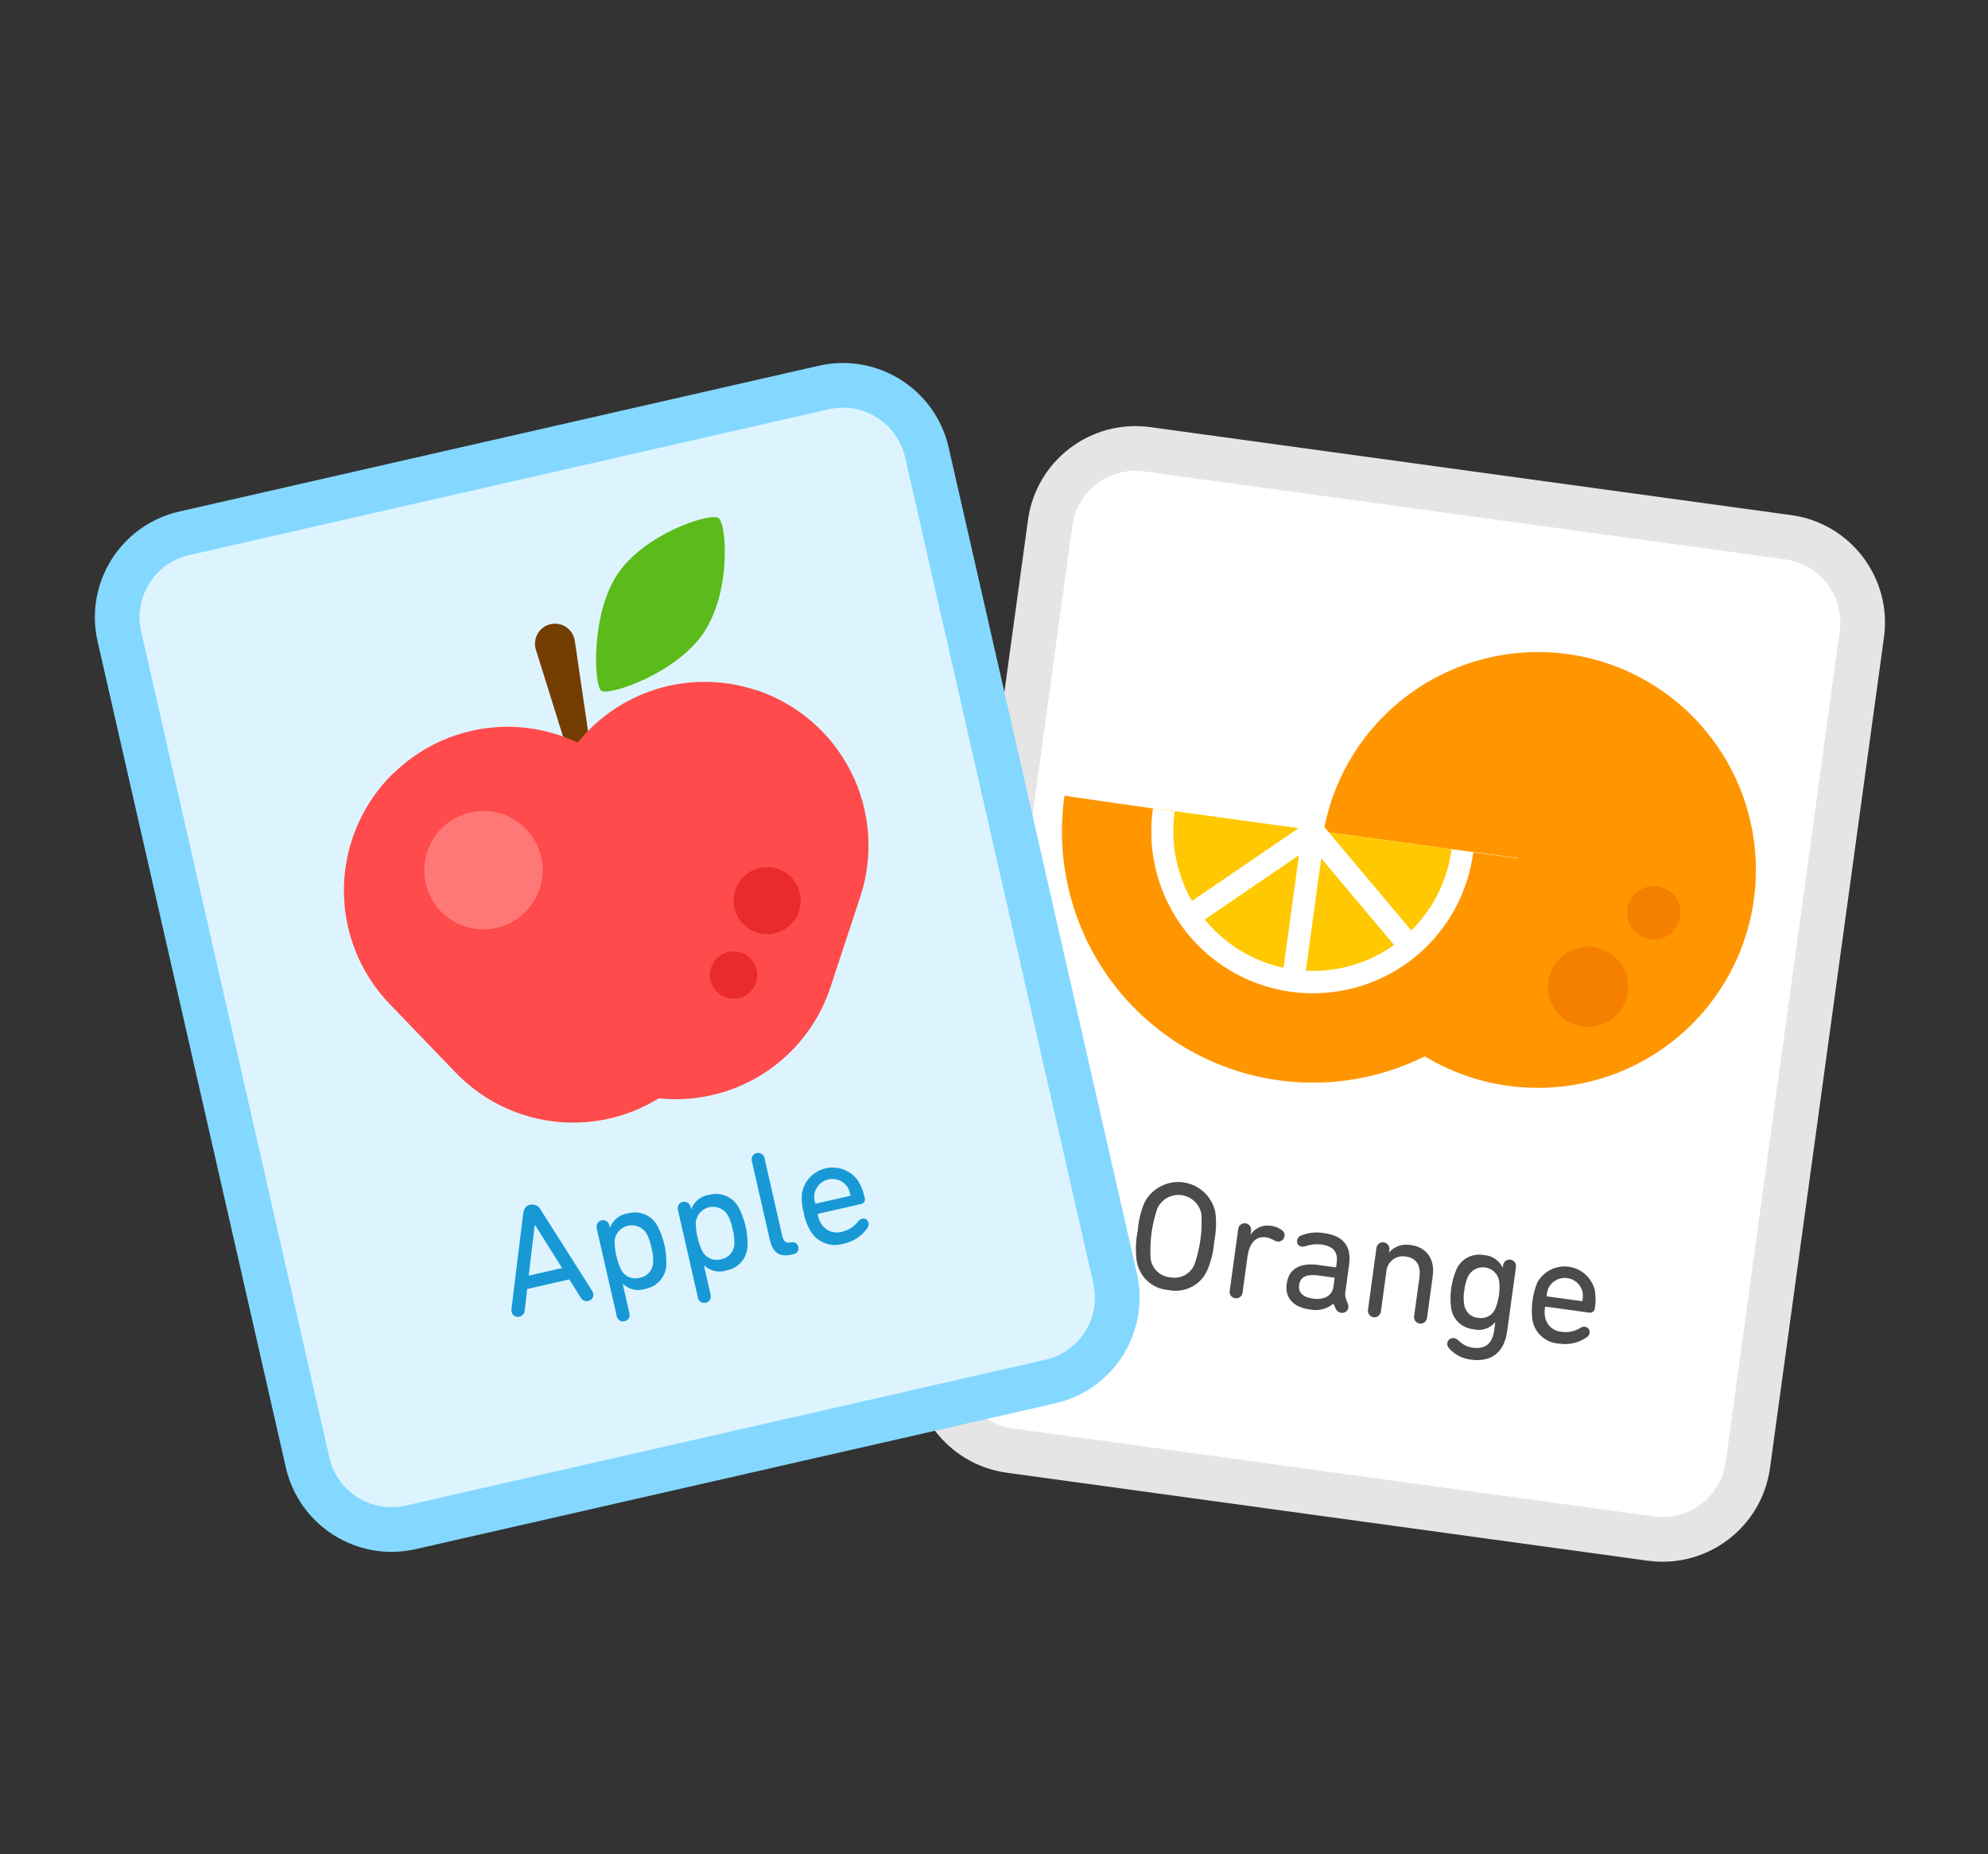 <svg width="89" height="83" viewBox="0 0 89 83" fill="none" xmlns="http://www.w3.org/2000/svg">
<rect x="0" y="0" width="89" height="83" fill="#333333" stroke="none"/>
<path d="M80.168 23.651L51.356 19.697C49.054 19.381 46.932 20.991 46.617 23.293L41.499 60.584C41.183 62.886 42.793 65.008 45.095 65.323L73.906 69.278C76.208 69.593 78.33 67.984 78.646 65.682L83.764 28.391C84.08 26.089 82.47 23.967 80.168 23.651Z" fill="white"/>
<path d="M52.314 57.741C52.661 57.815 53.024 57.767 53.34 57.605C53.656 57.444 53.907 57.178 54.05 56.853C54.225 56.444 54.329 56.009 54.359 55.566C54.449 55.131 54.465 54.684 54.407 54.244C54.333 53.904 54.156 53.595 53.9 53.358C53.644 53.122 53.322 52.97 52.977 52.922C52.632 52.875 52.281 52.935 51.971 53.094C51.661 53.252 51.407 53.502 51.244 53.81C51.069 54.218 50.965 54.653 50.935 55.096C50.845 55.531 50.828 55.977 50.886 56.418C50.936 56.769 51.105 57.092 51.365 57.333C51.625 57.574 51.96 57.718 52.314 57.741ZM52.392 57.171C52.168 57.154 51.958 57.059 51.797 56.903C51.636 56.746 51.534 56.539 51.51 56.316C51.465 55.557 51.569 54.798 51.816 54.079C51.911 53.879 52.068 53.715 52.262 53.609C52.457 53.504 52.68 53.464 52.9 53.494C53.119 53.524 53.323 53.623 53.482 53.777C53.642 53.93 53.748 54.131 53.786 54.349C53.831 55.108 53.727 55.868 53.479 56.587C53.394 56.795 53.239 56.968 53.041 57.075C52.843 57.181 52.613 57.216 52.392 57.171ZM55.299 58.108C55.339 58.114 55.379 58.112 55.418 58.102C55.457 58.091 55.493 58.073 55.524 58.047C55.555 58.022 55.581 57.99 55.599 57.955C55.617 57.919 55.627 57.879 55.629 57.839L55.848 56.247C55.923 55.698 56.179 55.314 56.672 55.381C56.802 55.402 56.926 55.448 57.039 55.516C57.082 55.542 57.129 55.56 57.179 55.569C57.217 55.576 57.256 55.575 57.293 55.566C57.331 55.557 57.366 55.54 57.397 55.517C57.428 55.493 57.453 55.464 57.472 55.43C57.491 55.397 57.503 55.359 57.507 55.321C57.513 55.268 57.504 55.215 57.481 55.167C57.458 55.119 57.421 55.079 57.376 55.051C57.238 54.949 57.075 54.886 56.905 54.868C56.732 54.836 56.553 54.856 56.392 54.924C56.23 54.993 56.091 55.107 55.993 55.253H55.986L56.007 55.102C56.015 55.063 56.015 55.023 56.007 54.984C55.999 54.945 55.983 54.908 55.959 54.875C55.936 54.843 55.907 54.815 55.873 54.795C55.839 54.774 55.801 54.76 55.761 54.755C55.722 54.75 55.681 54.752 55.643 54.763C55.605 54.774 55.569 54.792 55.538 54.817C55.507 54.843 55.481 54.874 55.463 54.909C55.444 54.944 55.434 54.983 55.431 55.023L55.055 57.762C55.046 57.801 55.046 57.841 55.054 57.88C55.062 57.919 55.077 57.956 55.1 57.989C55.123 58.021 55.153 58.049 55.187 58.069C55.221 58.09 55.259 58.103 55.299 58.108V58.108ZM60.34 58.354L60.252 58.125C60.216 58.014 60.21 57.894 60.237 57.78L60.398 56.6C60.51 55.79 60.155 55.315 59.277 55.194C58.928 55.131 58.569 55.169 58.241 55.304C58.196 55.321 58.157 55.35 58.127 55.388C58.097 55.426 58.078 55.471 58.072 55.519C58.066 55.551 58.066 55.585 58.073 55.618C58.08 55.65 58.095 55.681 58.115 55.708C58.135 55.734 58.161 55.756 58.19 55.772C58.22 55.788 58.252 55.797 58.286 55.799C58.344 55.803 58.402 55.794 58.457 55.773C58.68 55.698 58.917 55.673 59.152 55.701C59.728 55.78 59.905 56.07 59.842 56.53L59.82 56.688C59.821 56.694 59.819 56.699 59.817 56.705C59.815 56.71 59.811 56.715 59.806 56.718C59.802 56.721 59.796 56.724 59.79 56.725C59.785 56.725 59.779 56.725 59.773 56.723L59.026 56.62C58.209 56.508 57.696 56.781 57.603 57.461C57.517 58.086 57.893 58.508 58.627 58.609C58.812 58.649 59.003 58.647 59.187 58.603C59.371 58.559 59.543 58.475 59.69 58.356H59.697L59.799 58.58C59.82 58.627 59.852 58.668 59.893 58.699C59.934 58.73 59.982 58.751 60.033 58.758C60.07 58.766 60.109 58.766 60.146 58.758C60.183 58.75 60.218 58.735 60.25 58.713C60.281 58.691 60.307 58.663 60.327 58.63C60.347 58.598 60.36 58.562 60.366 58.524C60.371 58.465 60.363 58.406 60.34 58.352V58.354ZM58.777 58.126C58.338 58.065 58.114 57.86 58.161 57.516C58.212 57.146 58.489 57.016 59.051 57.093L59.71 57.183C59.716 57.184 59.721 57.185 59.726 57.188C59.731 57.19 59.736 57.194 59.739 57.198C59.743 57.203 59.745 57.208 59.746 57.214C59.747 57.219 59.747 57.225 59.745 57.23L59.696 57.594C59.64 57.997 59.285 58.194 58.777 58.124V58.126ZM61.245 58.611C61.237 58.65 61.237 58.69 61.246 58.729C61.254 58.768 61.27 58.805 61.293 58.838C61.316 58.87 61.346 58.898 61.38 58.919C61.414 58.939 61.452 58.953 61.491 58.958C61.531 58.964 61.571 58.961 61.609 58.95C61.648 58.939 61.684 58.921 61.715 58.896C61.746 58.871 61.771 58.839 61.79 58.804C61.808 58.769 61.819 58.73 61.822 58.69L62.062 56.94C62.067 56.835 62.094 56.732 62.141 56.638C62.188 56.544 62.255 56.462 62.337 56.395C62.418 56.329 62.513 56.281 62.615 56.254C62.717 56.227 62.823 56.222 62.926 56.239C63.421 56.307 63.619 56.649 63.546 57.177L63.311 58.894C63.303 58.934 63.303 58.974 63.311 59.013C63.319 59.052 63.335 59.089 63.358 59.121C63.381 59.154 63.411 59.181 63.445 59.202C63.479 59.223 63.517 59.236 63.557 59.242C63.596 59.247 63.636 59.244 63.675 59.234C63.713 59.223 63.749 59.204 63.78 59.179C63.811 59.154 63.836 59.123 63.855 59.088C63.873 59.052 63.884 59.013 63.887 58.974L64.141 57.121C64.244 56.373 63.885 55.827 63.172 55.729C62.994 55.694 62.811 55.704 62.639 55.76C62.467 55.816 62.312 55.916 62.19 56.05H62.183L62.196 55.954C62.204 55.914 62.204 55.874 62.196 55.835C62.188 55.796 62.171 55.759 62.148 55.727C62.125 55.694 62.096 55.667 62.062 55.646C62.028 55.625 61.99 55.612 61.95 55.606C61.911 55.601 61.87 55.604 61.832 55.614C61.794 55.625 61.758 55.644 61.727 55.669C61.696 55.694 61.67 55.725 61.652 55.76C61.633 55.796 61.622 55.835 61.62 55.874L61.245 58.611ZM67.27 56.731C67.19 56.57 67.068 56.432 66.917 56.334C66.765 56.236 66.59 56.18 66.41 56.173C66.162 56.129 65.906 56.171 65.685 56.292C65.464 56.413 65.291 56.606 65.194 56.839C64.971 57.371 64.891 57.953 64.962 58.526C64.993 58.776 65.109 59.009 65.289 59.184C65.469 59.36 65.704 59.47 65.955 59.494C66.131 59.54 66.315 59.536 66.488 59.482C66.661 59.427 66.816 59.326 66.934 59.188H66.941L66.892 59.545C66.805 60.176 66.461 60.394 65.932 60.322C65.697 60.288 65.479 60.18 65.31 60.013C65.251 59.95 65.174 59.907 65.089 59.892C65.054 59.887 65.019 59.889 64.985 59.898C64.95 59.907 64.918 59.922 64.891 59.944C64.863 59.966 64.84 59.993 64.823 60.024C64.806 60.055 64.795 60.089 64.792 60.124C64.784 60.195 64.805 60.265 64.849 60.32C65.098 60.618 65.452 60.809 65.838 60.855C66.749 60.98 67.34 60.557 67.475 59.576L67.865 56.728C67.873 56.689 67.873 56.649 67.865 56.61C67.857 56.571 67.841 56.534 67.818 56.501C67.794 56.469 67.765 56.441 67.731 56.42C67.697 56.4 67.659 56.386 67.619 56.381C67.58 56.375 67.54 56.378 67.501 56.389C67.463 56.4 67.427 56.418 67.396 56.443C67.365 56.468 67.339 56.5 67.321 56.535C67.303 56.57 67.292 56.609 67.289 56.649L67.278 56.731H67.27ZM66.178 58.987C66.018 58.975 65.867 58.907 65.752 58.795C65.637 58.684 65.564 58.535 65.547 58.376C65.515 58.167 65.518 57.955 65.557 57.748C65.576 57.54 65.63 57.337 65.716 57.147C65.783 57.004 65.894 56.886 66.033 56.811C66.171 56.736 66.33 56.707 66.487 56.728C66.643 56.75 66.788 56.821 66.901 56.931C67.015 57.041 67.09 57.184 67.116 57.339C67.161 57.756 67.103 58.177 66.947 58.566C66.888 58.715 66.779 58.838 66.638 58.914C66.498 58.99 66.335 59.015 66.178 58.984L66.178 58.987ZM69.804 60.141C70.24 60.208 70.685 60.104 71.046 59.85C71.078 59.828 71.105 59.799 71.125 59.766C71.145 59.732 71.159 59.695 71.164 59.657C71.169 59.625 71.168 59.593 71.16 59.562C71.152 59.53 71.138 59.501 71.119 59.476C71.1 59.45 71.075 59.429 71.047 59.413C71.019 59.397 70.989 59.387 70.957 59.383C70.882 59.376 70.808 59.396 70.746 59.438C70.5 59.593 70.206 59.654 69.919 59.611C69.734 59.6 69.559 59.526 69.423 59.402C69.286 59.277 69.196 59.11 69.167 58.928C69.144 58.794 69.144 58.657 69.167 58.523C69.166 58.517 69.167 58.511 69.17 58.506C69.172 58.5 69.176 58.496 69.181 58.492C69.185 58.489 69.191 58.487 69.196 58.486C69.202 58.485 69.208 58.486 69.213 58.487L71.141 58.751C71.171 58.758 71.201 58.758 71.23 58.752C71.26 58.745 71.287 58.733 71.312 58.715C71.336 58.697 71.356 58.675 71.371 58.648C71.386 58.622 71.395 58.593 71.398 58.563C71.443 58.295 71.443 58.02 71.398 57.752C71.332 57.479 71.185 57.232 70.977 57.043C70.768 56.855 70.508 56.734 70.229 56.697C69.951 56.659 69.667 56.707 69.416 56.834C69.165 56.96 68.959 57.16 68.823 57.406C68.609 57.932 68.533 58.504 68.603 59.068C68.65 59.357 68.795 59.621 69.013 59.816C69.232 60.011 69.511 60.125 69.804 60.139L69.804 60.141ZM69.276 58.027C69.27 58.028 69.264 58.027 69.259 58.024C69.254 58.022 69.249 58.018 69.246 58.013C69.242 58.009 69.24 58.003 69.239 57.997C69.238 57.992 69.239 57.986 69.241 57.98C69.254 57.855 69.287 57.732 69.339 57.617C69.42 57.473 69.541 57.357 69.689 57.284C69.836 57.211 70.002 57.183 70.165 57.206C70.328 57.228 70.48 57.299 70.602 57.409C70.724 57.519 70.81 57.664 70.849 57.824C70.869 57.949 70.868 58.076 70.846 58.201C70.846 58.207 70.845 58.212 70.842 58.218C70.84 58.222 70.836 58.227 70.832 58.23C70.827 58.234 70.822 58.236 70.816 58.237C70.811 58.238 70.805 58.238 70.799 58.236L69.276 58.027Z" fill="#4B4B4B"/>
<path d="M67.474 48.594C69.386 48.867 71.336 48.567 73.077 47.731C74.818 46.895 76.272 45.561 77.254 43.897C78.236 42.234 78.702 40.317 78.593 38.388C78.484 36.46 77.805 34.607 76.642 33.065C75.479 31.523 73.884 30.361 72.06 29.727C70.236 29.092 68.264 29.013 66.395 29.5C64.526 29.988 62.844 31.018 61.561 32.463C60.279 33.907 59.454 35.7 59.192 37.613C58.834 40.168 59.505 42.76 61.059 44.819C62.612 46.878 64.919 48.236 67.474 48.594Z" fill="#FF9600"/>
<path d="M73.866 42.043C74.101 42.077 74.34 42.04 74.554 41.938C74.768 41.835 74.947 41.671 75.067 41.467C75.188 41.263 75.246 41.027 75.232 40.79C75.219 40.553 75.136 40.326 74.993 40.136C74.85 39.947 74.654 39.804 74.43 39.726C74.206 39.648 73.964 39.638 73.734 39.698C73.505 39.758 73.298 39.885 73.141 40.062C72.983 40.239 72.882 40.459 72.85 40.694C72.805 41.008 72.888 41.326 73.078 41.579C73.269 41.832 73.552 41.999 73.866 42.043Z" fill="#F58000"/>
<path d="M70.842 45.947C71.194 45.998 71.554 45.942 71.874 45.788C72.195 45.634 72.463 45.388 72.644 45.082C72.825 44.775 72.91 44.422 72.89 44.067C72.87 43.712 72.745 43.37 72.531 43.086C72.317 42.802 72.023 42.588 71.687 42.471C71.351 42.354 70.987 42.34 70.643 42.43C70.299 42.519 69.989 42.709 69.753 42.975C69.516 43.242 69.365 43.572 69.316 43.924C69.25 44.395 69.374 44.872 69.66 45.252C69.946 45.631 70.371 45.881 70.842 45.947Z" fill="#F58000"/>
<path d="M49.637 35.903C49.463 37.109 49.529 38.337 49.832 39.517C50.135 40.697 50.668 41.806 51.401 42.779C52.134 43.752 53.053 44.571 54.103 45.188C55.154 45.804 56.317 46.207 57.524 46.373C58.731 46.538 59.959 46.463 61.137 46.152C62.315 45.841 63.42 45.3 64.388 44.56C65.356 43.82 66.168 42.896 66.777 41.841C67.386 40.786 67.781 39.621 67.938 38.413L49.637 35.903Z" fill="white"/>
<path d="M49.637 35.903C49.463 37.109 49.529 38.337 49.832 39.517C50.135 40.697 50.668 41.806 51.401 42.779C52.134 43.752 53.053 44.571 54.103 45.188C55.154 45.804 56.317 46.207 57.524 46.373C58.731 46.538 59.959 46.463 61.137 46.152C62.315 45.841 63.42 45.3 64.388 44.56C65.356 43.82 66.168 42.896 66.777 41.841C67.386 40.786 67.781 39.621 67.938 38.413L49.637 35.903Z" fill="#FFC800"/>
<path fill-rule="evenodd" clip-rule="evenodd" d="M52.255 41.084L52.819 41.92L59.102 37.629L58.537 36.793L52.255 41.084Z" fill="white"/>
<path fill-rule="evenodd" clip-rule="evenodd" d="M64.073 42.706L63.304 43.359L58.407 37.534L59.176 36.881L64.073 42.706Z" fill="white"/>
<path fill-rule="evenodd" clip-rule="evenodd" d="M58.186 45.451L57.19 45.314L58.224 37.756L59.221 37.892L58.186 45.451Z" fill="white"/>
<path d="M51.105 36.104C50.96 37.116 51.017 38.147 51.272 39.137C51.526 40.126 51.975 41.056 52.59 41.872C53.206 42.688 53.977 43.375 54.858 43.892C55.74 44.409 56.715 44.747 57.728 44.885C58.741 45.024 59.771 44.962 60.759 44.701C61.748 44.44 62.675 43.987 63.487 43.366C64.3 42.746 64.982 41.971 65.494 41.087C66.006 40.202 66.338 39.225 66.471 38.211" stroke="white" stroke-width="3"/>
<path d="M49.637 35.903C49.463 37.109 49.529 38.337 49.832 39.517C50.135 40.697 50.668 41.806 51.401 42.779C52.134 43.752 53.053 44.571 54.103 45.188C55.154 45.804 56.317 46.207 57.524 46.373C58.731 46.538 59.959 46.463 61.137 46.152C62.315 45.841 63.42 45.3 64.388 44.56C65.356 43.82 66.168 42.896 66.777 41.841C67.386 40.786 67.781 39.621 67.938 38.413" stroke="#FF9600" stroke-width="4"/>
<path d="M80.056 24.047L51.358 20.108C49.248 19.819 47.302 21.295 47.013 23.405L41.911 60.583C41.621 62.693 43.097 64.638 45.207 64.927L73.905 68.866C76.015 69.155 77.961 67.68 78.25 65.57L83.352 28.392C83.642 26.282 82.166 24.337 80.056 24.047Z" stroke="#E5E5E5" stroke-width="2"/>
<path d="M36.844 16.935L8.1 23.487C5.836 24.003 4.418 26.257 4.935 28.522L13.388 65.608C13.905 67.872 16.159 69.29 18.423 68.773L47.167 62.221C49.431 61.705 50.849 59.451 50.333 57.186L41.879 20.101C41.363 17.836 39.108 16.419 36.844 16.935Z" fill="#DDF4FF"/>
<path d="M22.904 58.721C22.912 58.758 22.927 58.793 22.949 58.824C22.971 58.855 22.999 58.881 23.032 58.901C23.064 58.921 23.1 58.934 23.138 58.94C23.175 58.945 23.214 58.943 23.25 58.933C23.316 58.919 23.376 58.884 23.42 58.833C23.463 58.782 23.489 58.718 23.492 58.651L23.601 57.695L25.485 57.265L25.997 58.079C26.029 58.139 26.079 58.186 26.141 58.213C26.203 58.24 26.271 58.246 26.337 58.229C26.374 58.222 26.41 58.208 26.442 58.187C26.473 58.166 26.5 58.138 26.521 58.106C26.542 58.074 26.555 58.038 26.562 58.001C26.568 57.963 26.566 57.925 26.557 57.888C26.545 57.842 26.525 57.798 26.499 57.759L24.217 54.166C24.177 54.076 24.107 54.002 24.019 53.958C23.931 53.913 23.831 53.9 23.735 53.921C23.532 53.967 23.445 54.114 23.419 54.347L22.899 58.579C22.893 58.626 22.895 58.674 22.904 58.721ZM23.67 57.096L23.937 54.841L23.958 54.836L25.163 56.756L23.67 57.096ZM27.961 59.138C28 59.13 28.038 59.113 28.07 59.09C28.103 59.066 28.13 59.036 28.151 59.001C28.171 58.967 28.183 58.928 28.188 58.888C28.192 58.848 28.188 58.807 28.175 58.769L27.878 57.466H27.885C28.018 57.592 28.183 57.679 28.362 57.719C28.541 57.758 28.727 57.748 28.901 57.688C29.152 57.64 29.381 57.509 29.549 57.316C29.717 57.123 29.817 56.879 29.831 56.624C29.852 56.011 29.713 55.404 29.428 54.861C29.305 54.637 29.11 54.461 28.875 54.36C28.64 54.259 28.377 54.24 28.13 54.305C27.948 54.327 27.775 54.398 27.63 54.511C27.486 54.624 27.375 54.775 27.31 54.946H27.303L27.283 54.859C27.277 54.819 27.262 54.782 27.241 54.748C27.219 54.715 27.191 54.686 27.158 54.663C27.125 54.641 27.088 54.626 27.049 54.618C27.009 54.611 26.969 54.612 26.93 54.621C26.891 54.63 26.855 54.646 26.823 54.67C26.79 54.694 26.763 54.724 26.743 54.758C26.723 54.792 26.71 54.831 26.706 54.87C26.701 54.91 26.704 54.95 26.715 54.988L27.607 58.898C27.612 58.938 27.626 58.977 27.647 59.011C27.668 59.045 27.696 59.075 27.73 59.097C27.763 59.12 27.801 59.135 27.841 59.142C27.881 59.149 27.922 59.148 27.961 59.138ZM28.647 57.191C28.49 57.237 28.322 57.228 28.17 57.166C28.019 57.104 27.894 56.991 27.815 56.848C27.618 56.437 27.515 55.987 27.515 55.531C27.533 55.371 27.6 55.221 27.707 55.101C27.814 54.981 27.956 54.898 28.112 54.862C28.269 54.826 28.433 54.84 28.581 54.902C28.73 54.963 28.855 55.07 28.94 55.206C29.05 55.407 29.126 55.625 29.165 55.851C29.227 56.069 29.253 56.296 29.24 56.523C29.233 56.685 29.169 56.84 29.061 56.962C28.953 57.083 28.807 57.164 28.647 57.191ZM31.596 58.309C31.635 58.301 31.672 58.285 31.705 58.262C31.738 58.238 31.765 58.208 31.785 58.173C31.805 58.138 31.818 58.1 31.822 58.06C31.827 58.02 31.822 57.979 31.81 57.941L31.513 56.637H31.519C31.652 56.764 31.817 56.851 31.997 56.89C32.176 56.93 32.362 56.919 32.536 56.86C32.787 56.812 33.015 56.681 33.184 56.488C33.352 56.295 33.451 56.051 33.465 55.796C33.487 55.183 33.348 54.576 33.064 54.033C32.94 53.809 32.745 53.632 32.51 53.532C32.275 53.431 32.012 53.411 31.765 53.477C31.583 53.499 31.41 53.57 31.265 53.683C31.121 53.796 31.01 53.947 30.945 54.118H30.938L30.918 54.03C30.912 53.991 30.897 53.953 30.876 53.92C30.854 53.886 30.826 53.858 30.793 53.835C30.76 53.813 30.723 53.798 30.683 53.791C30.644 53.783 30.604 53.784 30.565 53.793C30.526 53.802 30.49 53.819 30.458 53.842C30.426 53.866 30.399 53.896 30.379 53.93C30.358 53.964 30.346 54.003 30.341 54.042C30.336 54.082 30.339 54.122 30.351 54.16L31.242 58.07C31.247 58.11 31.261 58.148 31.282 58.183C31.303 58.217 31.331 58.247 31.365 58.269C31.398 58.292 31.436 58.307 31.476 58.314C31.516 58.321 31.556 58.319 31.596 58.309ZM32.281 56.363C32.124 56.409 31.956 56.4 31.805 56.338C31.654 56.276 31.529 56.163 31.45 56.02C31.252 55.609 31.15 55.159 31.15 54.703C31.167 54.543 31.234 54.393 31.341 54.273C31.448 54.153 31.59 54.069 31.747 54.034C31.903 53.998 32.067 54.012 32.215 54.074C32.364 54.135 32.489 54.241 32.575 54.378C32.685 54.579 32.761 54.797 32.8 55.023C32.861 55.241 32.887 55.468 32.875 55.694C32.867 55.857 32.804 56.012 32.696 56.134C32.588 56.256 32.441 56.337 32.28 56.364L32.281 56.363ZM35.506 56.139C35.544 56.136 35.581 56.124 35.614 56.105C35.647 56.086 35.675 56.059 35.697 56.028C35.719 55.997 35.734 55.961 35.741 55.923C35.747 55.885 35.746 55.847 35.736 55.81C35.73 55.774 35.717 55.74 35.697 55.71C35.677 55.679 35.651 55.654 35.62 55.635C35.59 55.615 35.555 55.603 35.519 55.598C35.483 55.593 35.447 55.596 35.412 55.606C35.19 55.657 35.079 55.576 35.017 55.306L34.229 51.848C34.222 51.808 34.208 51.771 34.187 51.737C34.165 51.704 34.137 51.675 34.104 51.653C34.071 51.63 34.033 51.615 33.994 51.608C33.955 51.601 33.915 51.602 33.876 51.61C33.837 51.619 33.801 51.636 33.769 51.66C33.736 51.683 33.71 51.713 33.689 51.747C33.669 51.782 33.657 51.82 33.652 51.859C33.647 51.899 33.65 51.939 33.661 51.977L34.457 55.469C34.59 56.049 34.864 56.285 35.445 56.153L35.506 56.139ZM37.779 55.663C38.211 55.572 38.591 55.318 38.839 54.953C38.861 54.92 38.876 54.884 38.883 54.846C38.89 54.807 38.889 54.768 38.881 54.73C38.874 54.699 38.862 54.669 38.843 54.642C38.825 54.616 38.802 54.594 38.775 54.577C38.748 54.559 38.717 54.548 38.686 54.543C38.654 54.538 38.621 54.54 38.59 54.548C38.518 54.567 38.456 54.612 38.413 54.673C38.237 54.906 37.984 55.067 37.7 55.129C37.523 55.183 37.333 55.176 37.161 55.108C36.989 55.04 36.845 54.915 36.753 54.755C36.685 54.637 36.636 54.509 36.61 54.376C36.608 54.37 36.606 54.364 36.607 54.359C36.607 54.353 36.609 54.347 36.612 54.342C36.615 54.337 36.62 54.333 36.624 54.33C36.63 54.327 36.635 54.326 36.641 54.326L38.539 53.893C38.569 53.889 38.597 53.878 38.623 53.862C38.648 53.846 38.67 53.824 38.687 53.799C38.703 53.774 38.714 53.745 38.719 53.716C38.724 53.686 38.722 53.655 38.714 53.626C38.662 53.359 38.565 53.103 38.428 52.867C38.27 52.635 38.045 52.456 37.784 52.353C37.522 52.251 37.236 52.23 36.962 52.293C36.688 52.356 36.44 52.5 36.25 52.707C36.06 52.914 35.937 53.173 35.897 53.451C35.878 53.734 35.907 54.019 35.982 54.292C36.034 54.571 36.134 54.839 36.276 55.085C36.422 55.339 36.651 55.535 36.925 55.64C37.198 55.746 37.5 55.754 37.779 55.663ZM36.539 53.871C36.534 53.874 36.529 53.875 36.523 53.875C36.517 53.874 36.511 53.873 36.506 53.87C36.501 53.867 36.497 53.862 36.494 53.857C36.492 53.852 36.49 53.846 36.49 53.841C36.458 53.718 36.446 53.591 36.455 53.465C36.479 53.302 36.552 53.151 36.664 53.03C36.776 52.91 36.922 52.826 37.082 52.789C37.242 52.752 37.41 52.765 37.563 52.825C37.716 52.886 37.848 52.99 37.94 53.126C38.003 53.236 38.047 53.356 38.071 53.48C38.073 53.485 38.074 53.491 38.073 53.497C38.072 53.502 38.071 53.508 38.068 53.513C38.065 53.518 38.06 53.522 38.056 53.525C38.051 53.528 38.045 53.53 38.039 53.53L36.539 53.871Z" fill="#1899D6"/>
<path fill-rule="evenodd" clip-rule="evenodd" d="M24.647 27.938C24.762 27.912 24.881 27.909 24.997 27.929C25.114 27.948 25.225 27.991 25.325 28.054C25.424 28.117 25.511 28.198 25.579 28.295C25.647 28.391 25.695 28.5 25.721 28.614C25.726 28.638 25.731 28.661 25.734 28.685L26.505 33.947C26.523 34.066 26.495 34.187 26.427 34.287C26.359 34.386 26.256 34.456 26.139 34.482C26.022 34.509 25.899 34.49 25.794 34.43C25.691 34.37 25.613 34.272 25.578 34.157L23.991 29.081C23.92 28.854 23.942 28.607 24.052 28.396C24.162 28.185 24.352 28.027 24.579 27.956C24.602 27.949 24.625 27.943 24.647 27.938Z" fill="#743D00"/>
<path fill-rule="evenodd" clip-rule="evenodd" d="M17.645 34.579L17.663 34.567C18.355 33.901 19.171 33.379 20.065 33.03C20.959 32.681 21.913 32.511 22.873 32.531C23.832 32.551 24.779 32.76 25.657 33.146C26.536 33.532 27.33 34.087 27.994 34.78L30.945 37.847C32.288 39.247 33.021 41.124 32.983 43.064C32.946 45.005 32.14 46.851 30.742 48.198L30.74 48.201L30.719 48.211C30.027 48.876 29.211 49.398 28.317 49.747C27.423 50.097 26.469 50.266 25.509 50.246C24.55 50.227 23.603 50.018 22.725 49.632C21.846 49.246 21.052 48.69 20.388 47.997L17.437 44.931C16.093 43.53 15.36 41.654 15.398 39.713C15.436 37.773 16.242 35.926 17.639 34.579L17.642 34.577L17.645 34.579Z" fill="#FF4B4B"/>
<path fill-rule="evenodd" clip-rule="evenodd" d="M33.846 30.886L33.824 30.883C32.912 30.583 31.95 30.466 30.993 30.539C30.036 30.612 29.102 30.872 28.246 31.306C27.39 31.74 26.628 32.338 26.003 33.067C25.378 33.796 24.904 34.64 24.606 35.553L23.274 39.595C22.67 41.439 22.822 43.448 23.698 45.181C24.573 46.913 26.099 48.228 27.943 48.836H27.946H27.969C28.881 49.136 29.843 49.253 30.8 49.18C31.757 49.107 32.69 48.847 33.546 48.413C34.402 47.979 35.164 47.381 35.789 46.652C36.414 45.923 36.889 45.079 37.186 44.166L38.518 40.124C39.122 38.28 38.969 36.271 38.094 34.539C37.219 32.807 35.693 31.492 33.85 30.884H33.847L33.846 30.886Z" fill="#FF4B4B"/>
<path d="M22.229 41.532C22.74 41.417 23.205 41.152 23.566 40.772C23.927 40.391 24.167 39.913 24.255 39.396C24.344 38.879 24.277 38.348 24.063 37.869C23.85 37.39 23.499 36.986 23.056 36.706C22.612 36.427 22.096 36.285 21.572 36.3C21.047 36.314 20.54 36.483 20.112 36.786C19.684 37.09 19.356 37.513 19.169 38.002C18.982 38.492 18.944 39.026 19.06 39.537C19.137 39.876 19.28 40.197 19.481 40.481C19.682 40.764 19.937 41.006 20.231 41.191C20.526 41.376 20.853 41.502 21.196 41.56C21.539 41.619 21.89 41.61 22.229 41.532Z" fill="#FF7878"/>
<path fill-rule="evenodd" clip-rule="evenodd" d="M32.164 23.188C31.783 22.93 28.829 23.902 27.634 25.715C26.44 27.528 26.588 30.695 26.923 30.923C27.258 31.15 30.253 30.164 31.492 28.337C32.732 26.509 32.546 23.447 32.164 23.188Z" fill="#5ABB1A"/>
<path d="M34.676 41.775C34.966 41.71 35.23 41.56 35.434 41.344C35.639 41.129 35.775 40.858 35.825 40.565C35.875 40.272 35.837 39.971 35.716 39.7C35.595 39.428 35.397 39.199 35.145 39.041C34.894 38.882 34.601 38.802 34.304 38.81C34.007 38.818 33.719 38.914 33.477 39.086C33.235 39.258 33.049 39.498 32.943 39.775C32.837 40.052 32.815 40.355 32.881 40.645C32.969 41.033 33.208 41.37 33.545 41.582C33.881 41.794 34.288 41.863 34.676 41.775Z" fill="#EA2B2B"/>
<path d="M33.075 44.675C33.28 44.629 33.466 44.523 33.61 44.371C33.754 44.219 33.85 44.027 33.886 43.821C33.921 43.614 33.894 43.401 33.809 43.21C33.723 43.019 33.583 42.857 33.406 42.745C33.228 42.633 33.022 42.577 32.812 42.582C32.602 42.588 32.399 42.656 32.228 42.777C32.057 42.899 31.926 43.068 31.851 43.264C31.776 43.46 31.761 43.673 31.808 43.878C31.839 44.013 31.896 44.142 31.976 44.255C32.057 44.369 32.159 44.465 32.276 44.539C32.394 44.613 32.525 44.663 32.662 44.687C32.799 44.71 32.94 44.706 33.075 44.675Z" fill="#EA2B2B"/>
<path d="M36.878 17.345L8.246 23.871C6.17 24.344 4.871 26.411 5.344 28.487L13.772 65.462C14.246 67.537 16.312 68.837 18.388 68.363L47.02 61.837C49.096 61.364 50.395 59.297 49.922 57.221L41.494 20.247C41.021 18.171 38.954 16.871 36.878 17.345Z" stroke="#84D8FF" stroke-width="2"/>
</svg>
